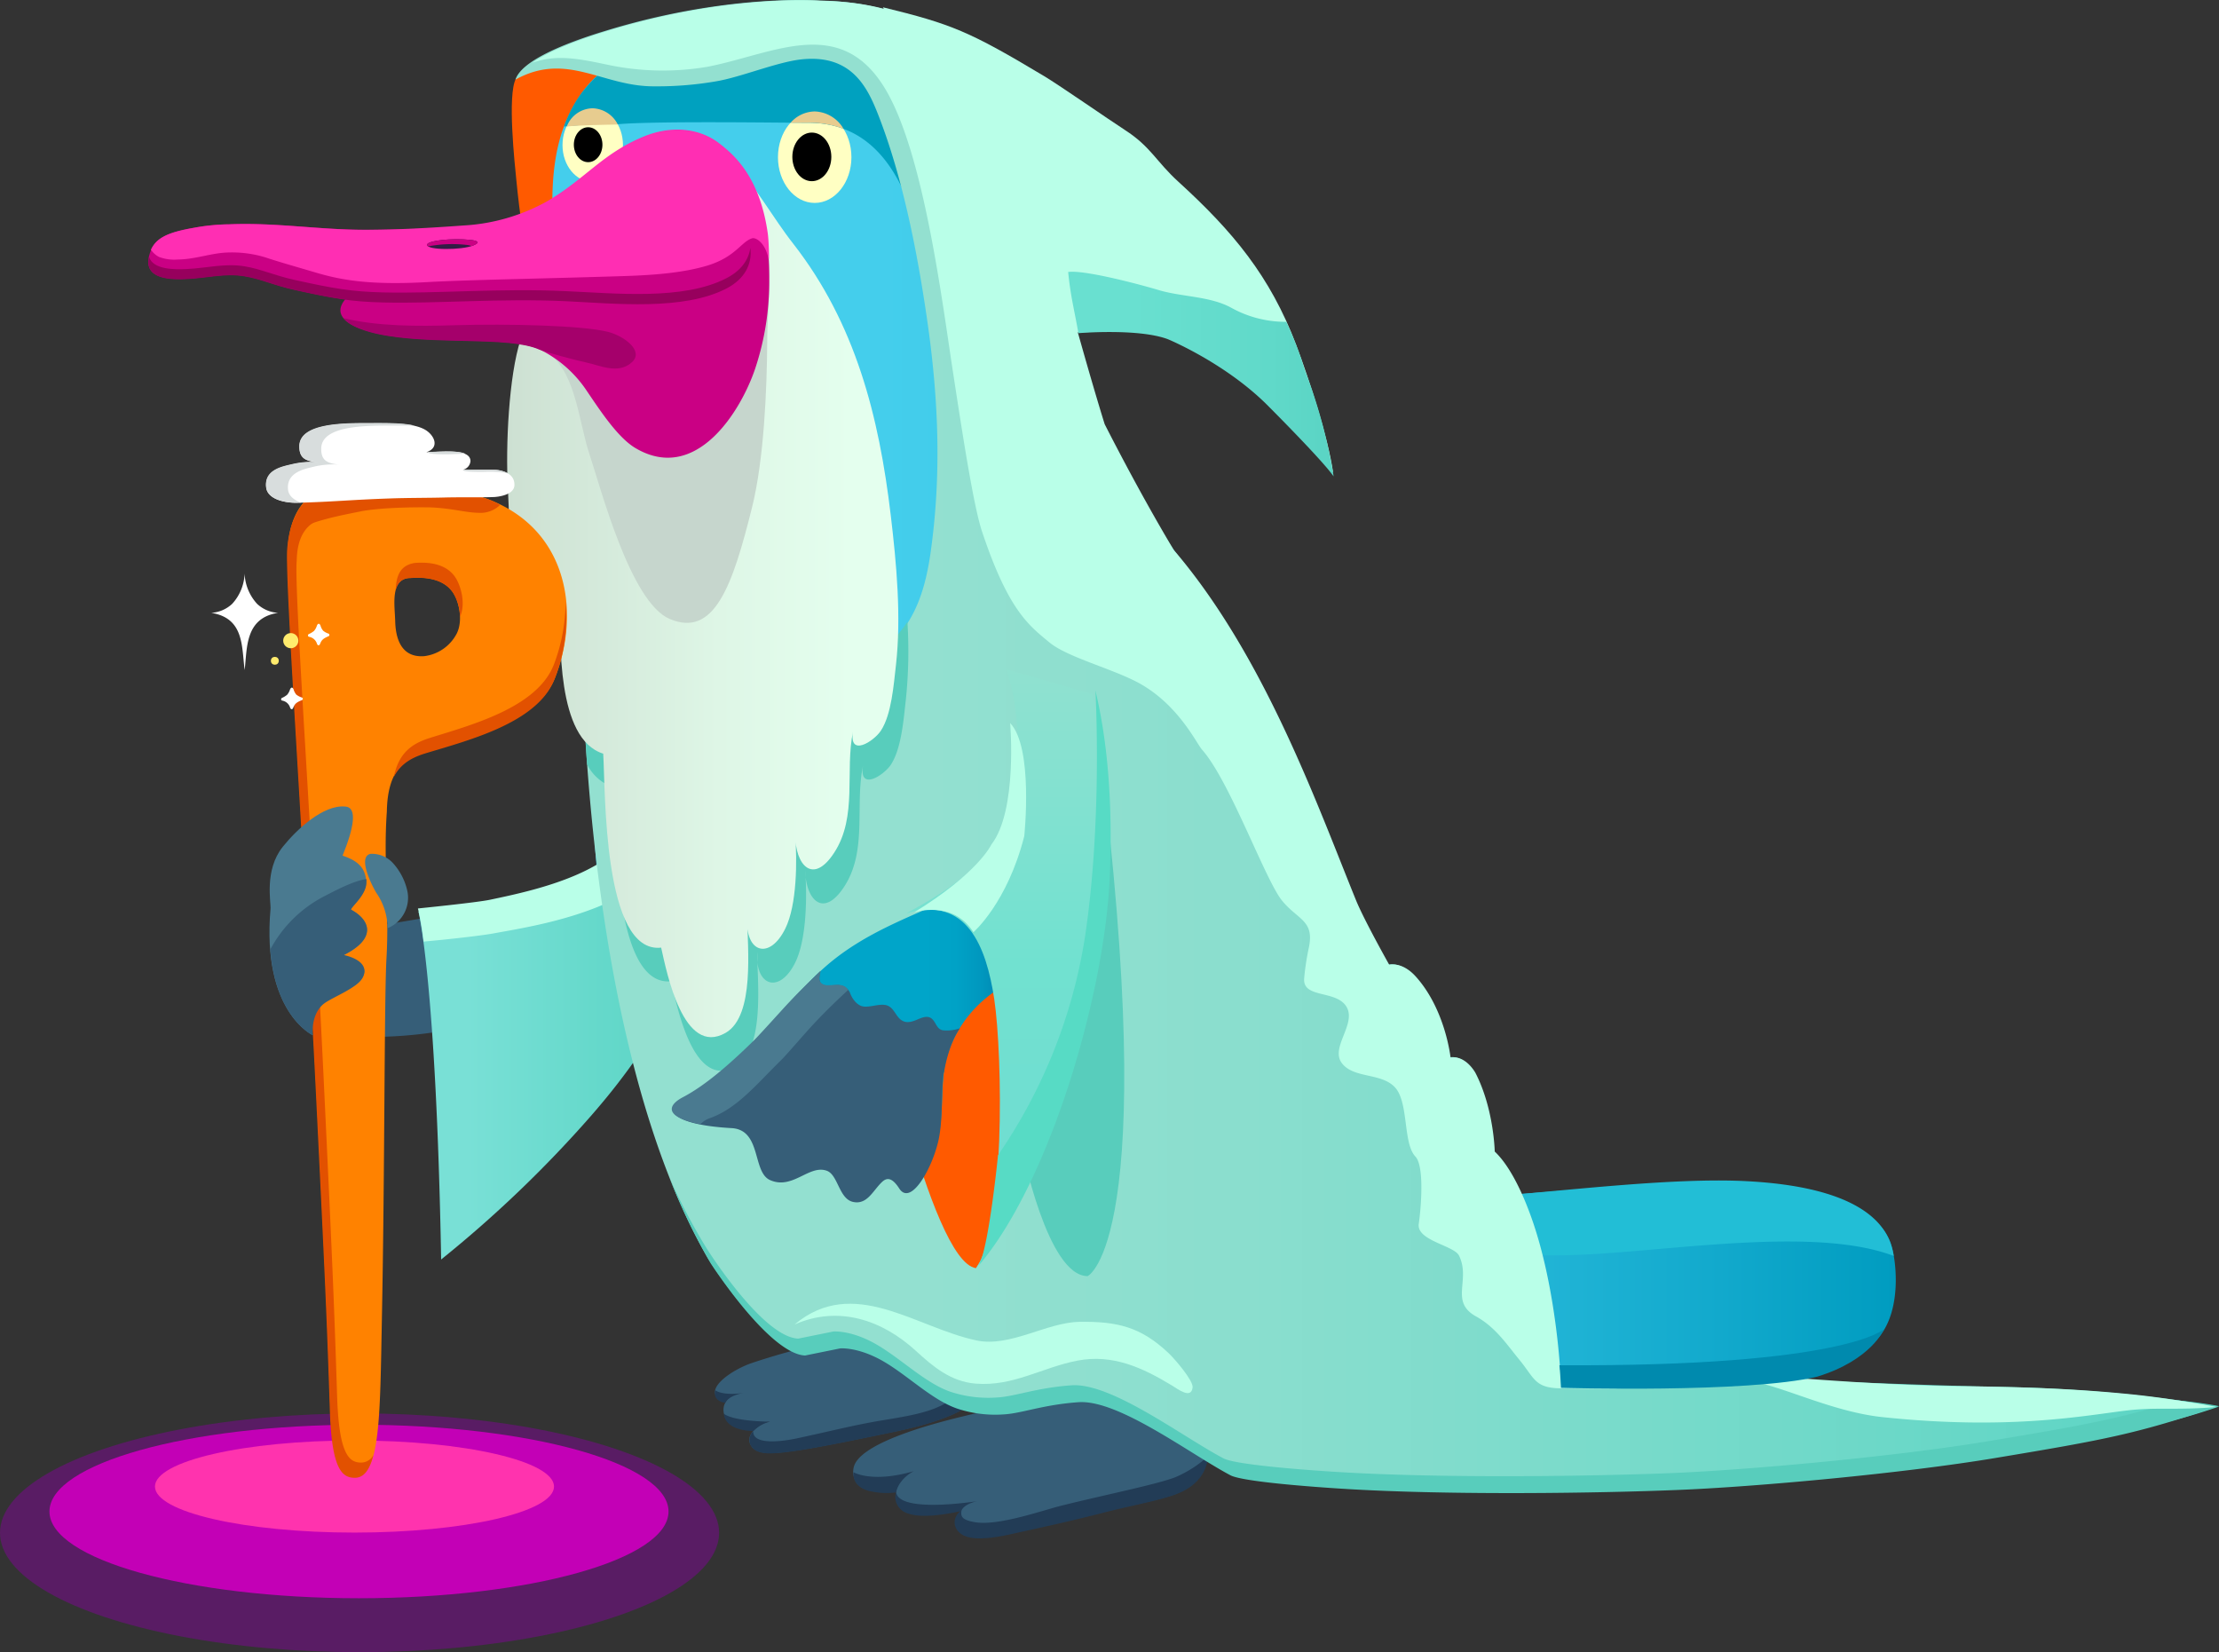 <svg xmlns="http://www.w3.org/2000/svg" xmlns:xlink="http://www.w3.org/1999/xlink" viewBox="0 0 512.36 381.44"><rect x="0" y="0" width="512.36" height="381.44" fill="#333333" stroke="none"/><defs><style>.cls-1{fill:#365e78;}.cls-2{fill:#223c56;}.cls-3{fill:#591c64;}.cls-4{fill:#c300b6;}.cls-5{fill:#ff33ae;}.cls-6{fill:#fff;}.cls-7{fill:#ffeb6d;}.cls-8{fill:#ff5a00;}.cls-9{fill:url(#linear-gradient);}.cls-10{fill:#008aa3;}.cls-11{fill:#ffffc3;}.cls-12{fill:#00a1bf;}.cls-13{fill:#e7cc8f;}.cls-14{fill:url(#linear-gradient-2);}.cls-15{fill:#b9ffe8;}.cls-16{fill:url(#linear-gradient-3);}.cls-17{fill:#58cdbc;}.cls-18{fill:url(#linear-gradient-4);}.cls-19{fill:url(#linear-gradient-5);}.cls-20{fill:#57dbc5;}.cls-21{fill:url(#linear-gradient-6);}.cls-22{fill:#ff8200;}.cls-23{fill:#e25100;}.cls-24{fill:#d8dddd;}.cls-25{fill:#4a7a90;}.cls-26{fill:#22bed6;}.cls-27{fill:#008aae;}.cls-28{fill:#c6d6cd;}.cls-29{fill:#ca0084;}.cls-30{fill:#97005d;}.cls-31{fill:#a5006b;}.cls-32{fill:#ff2eb3;}.cls-33{fill:#321c45;}.cls-34{fill:url(#linear-gradient-7);}</style><linearGradient id="linear-gradient" x1="127.54" y1="163.24" x2="437.69" y2="163.24" gradientUnits="userSpaceOnUse"><stop offset="0.24" stop-color="#44ceec"/><stop offset="0.4" stop-color="#3ecae8"/><stop offset="0.62" stop-color="#2ebede"/><stop offset="0.86" stop-color="#13aacd"/><stop offset="1" stop-color="#009cc0"/></linearGradient><linearGradient id="linear-gradient-2" x1="96.62" y1="239.15" x2="178.36" y2="239.15" gradientUnits="userSpaceOnUse"><stop offset="0.14" stop-color="#79e0d6"/><stop offset="0.53" stop-color="#64d8ca"/><stop offset="0.82" stop-color="#5ad4c4"/></linearGradient><linearGradient id="linear-gradient-3" x1="119.02" y1="171.52" x2="512.36" y2="171.52" gradientUnits="userSpaceOnUse"><stop offset="0.24" stop-color="#93e0d0"/><stop offset="0.43" stop-color="#8adece"/><stop offset="0.75" stop-color="#71d9c9"/><stop offset="1" stop-color="#5ad4c4"/></linearGradient><linearGradient id="linear-gradient-4" x1="173.8" y1="237.83" x2="240.83" y2="237.83" gradientUnits="userSpaceOnUse"><stop offset="0.59" stop-color="#00a5c9"/><stop offset="0.7" stop-color="#00a2c6"/><stop offset="0.79" stop-color="#0097be"/><stop offset="0.87" stop-color="#0085b0"/><stop offset="0.96" stop-color="#006d9c"/><stop offset="1" stop-color="#005d8f"/></linearGradient><linearGradient id="linear-gradient-5" x1="232.46" y1="154.5" x2="232.46" y2="292.86" gradientUnits="userSpaceOnUse"><stop offset="0" stop-color="#90e1d0"/><stop offset="0.49" stop-color="#71e1d0"/><stop offset="0.83" stop-color="#70ddd1"/><stop offset="1" stop-color="#6ed8d2"/></linearGradient><linearGradient id="linear-gradient-6" x1="117.1" y1="138.31" x2="207.44" y2="138.31" gradientUnits="userSpaceOnUse"><stop offset="0" stop-color="#cde0d2"/><stop offset="0.54" stop-color="#def6e6"/><stop offset="0.88" stop-color="#e4ffee"/></linearGradient><linearGradient id="linear-gradient-7" x1="246.6" y1="86.31" x2="307.89" y2="86.31" gradientUnits="userSpaceOnUse"><stop offset="0.24" stop-color="#69e0d0"/><stop offset="0.76" stop-color="#60d9c9"/><stop offset="1" stop-color="#5ad4c4"/></linearGradient></defs><g id="Layer_2" data-name="Layer 2"><g id="Layer_1-2" data-name="Layer 1"><path class="cls-1" d="M188.2,282.86c1.71,3.64,3.77.3,3.92,4.88.28,9.11,4.42,21.1,4.42,21.1a160.66,160.66,0,0,0-23,5.86c-4.38,1.51-10.35,5.52-7.89,8,.65.67,1.88.28,2.72.06a3.5,3.5,0,0,0,.33,5.71c2.54,1.51,6.52,0,9.19-.29-2.15.22-5.6,2.7-4.74,5s3.59,2.34,5.67,2.25c5.56-.25,18.27-3,26-4.57,5.36-1.09,13.73-2.94,18.64-6.24,4.22-2.84,3.08-7.42,1.4-16.1-.89-4.59-2-9.87-2.57-14.52-.49-3.69.42-8.85-.75-12"/><path class="cls-2" d="M224.23,316.14c-2.59,8.61-9.6,10-20,11.69-6.93,1.13-11.69,2.42-20.32,4.27-1.58.33-10.1,2-10-1.66a2.84,2.84,0,0,0-.76,2.83c.84,2.3,3.58,2.34,5.66,2.25,5.57-.25,18.27-3,26-4.57,5.36-1.09,13.73-2.94,18.64-6.24,2.57-1.73,3.15-4.11,2.83-7.66C226.23,317.33,224.31,315.89,224.23,316.14Z"/><ellipse class="cls-3" cx="83.02" cy="353.88" rx="83.02" ry="27.56"/><ellipse class="cls-4" cx="82.89" cy="348.96" rx="71.47" ry="20.03"/><ellipse class="cls-5" cx="81.85" cy="343.2" rx="46.07" ry="10.63"/><path class="cls-6" d="M59.37,139.42a11,11,0,0,1-2.89-7v0a10.89,10.89,0,0,1-2.88,7,7.75,7.75,0,0,1-4.82,2.07c7.66,1.22,7,7.84,7.71,13.2h0c.6-5.09.05-12,7.71-13.2A7.75,7.75,0,0,1,59.37,139.42Z"/><circle class="cls-7" cx="63.46" cy="152.56" r="0.91"/><path class="cls-6" d="M75.38,154.1a3.13,3.13,0,0,1-.62-1.19c-.23-.55-.59-.55-.82,0a3.31,3.31,0,0,1-.67,1.23,4.86,4.86,0,0,1-1.2.74.33.33,0,0,0,0,.61,2.34,2.34,0,0,1,1.9,1.66c.17.42.53.43.7,0,.31-.79.6-1.23,1.94-1.76a.33.33,0,0,0,0-.62A4,4,0,0,1,75.38,154.1Z"/><path class="cls-8" d="M119.11,18.18c-2,3.78-.24,19.82.11,23.36.76,7.93,2,16,3.29,23.95,1.18,7.33,2.37,14.7,3.29,22.05.57,4.51,2,9.22,1.94,13.77,4.45-14.68,11.45-28.36,16.78-42.72,2.25-6.07,3.95-12.25,5.88-18.43,1.6-5.11,3-9.89,2.92-15.3-.08-6.44.77-12.83.8-19.3l-26.59,7.93Z"/><path class="cls-9" d="M130.66,72.27c-2.79-13-5.34-31.54,0-44.19,7.72-18.32,23.72-18.57,41.11-18.64,9.93,0,20.94-1.93,29.88,3.88,13.09,8.49,18.15,26.07,23.84,40,5.32,13,11.87,26.12,20.37,37.37,9.65,12.78,17.94,26.86,27.75,39.76,8.06,10.6,15.23,21.53,20.56,33.81,6.44,14.84,9.23,30.91,14.41,46.24,4.63,13.7,9.24,30.25,18.14,41.76.5.65-9.83,5.19-10.08,4.75,7.29,2.38-13.46,19.11,11,20.08,10.33.41,50.34-4.92,74.72-3.26,7.89.54,29.66,1.41,34.09,12.89,1.43,3.7,2.83,15.71-2.73,22.11-5,5.76-16.08,4-22.54,5.51-13,3-32.71,1-45.92,2.7-17.05,2.18-28-6.4-45.09-7-18.4-.64-36.63-1.72-54.9-3.48-8-.77-16.14-2-24.05-2.34-8.86-.42-17.77.41-26.36-1.16-14.49-2.63-30.2-7.89-42-17.55-11.22-9.2-17.38-19.71-22.41-33.37-5.85-15.85-10.39-32.45-12.38-49.15-1.09-9.18-1-18.52-2-27.75a261.28,261.28,0,0,1-1.56-27c0-20.62,0-41.31,0-62Z"/><path class="cls-10" d="M274.44,297.72c-8-.77-16.13-2-24.05-2.34-8.86-.42-17.76.41-26.35-1.16-14.49-2.63-30.2-7.89-42-17.55-11.22-9.19-17.38-19.71-22.41-33.36-5.85-15.86-10.39-32.46-12.37-49.16-1.1-9.18-1-18.52-2-27.75a261,261,0,0,1-1.55-26.53v7.69a258.51,258.51,0,0,0,1.55,27c.95,9.22.88,18.56,2,27.74,2,16.71,6.52,33.31,12.37,49.16,5,13.65,11.19,24.17,22.41,33.37,11.78,9.65,27.49,14.91,42,17.55,8.59,1.56,17.49.74,26.35,1.15,7.92.38,16.08,1.57,24.05,2.34C292.71,307.63,292.71,299.48,274.44,297.72Z"/><ellipse class="cls-11" cx="136.86" cy="33.49" rx="6.98" ry="8.53"/><ellipse cx="135.8" cy="33.41" rx="3.3" ry="4.03"/><ellipse class="cls-11" cx="188.11" cy="36.29" rx="8.48" ry="10.56"/><ellipse cx="187.45" cy="36.22" rx="4.5" ry="5.61"/><path class="cls-12" d="M130.21,29.21c1-.12,4.6-.42,7-.54.86,0,1.8-.42,2.83-.39.86,0,1.8.47,2.57.4,9.09-.79,38.52-.32,44-.33,22.87-.05,25.49,28.31,27.67,34.31,2.31,6.37,4.77,16.81,6.33,23.41,1.09,4.58-4.14,7.14-1.05,10.89,4.12,5,6.91-14.24,7-15.11,1.72-17.81,3.64-39.37-8.06-54.36C209,15.32,194.55,8.15,179,10.73a118.49,118.49,0,0,1-14.1,1.38c-3.26.15-6.3,1.05-9.54,1.33a25.1,25.1,0,0,1-5.75-.24,13.28,13.28,0,0,0-10,2.84,29.84,29.84,0,0,0-5.81,6.1A31.23,31.23,0,0,0,130.21,29.21Z"/><path class="cls-13" d="M136.86,25a6.51,6.51,0,0,0-6,4.21c3.26-.36,11.62-.45,11.79-.46A6.74,6.74,0,0,0,136.86,25Z"/><path class="cls-13" d="M188.11,25.73a7.55,7.55,0,0,0-5.56,2.6l4.06,0a22.72,22.72,0,0,1,8.16,1.41A8,8,0,0,0,188.11,25.73Z"/><path class="cls-1" d="M110.87,210c-11.63,1.45-20.43,3.49-23.56,3.49-4.7,0,1.87-2,1.82,3.51,0,3.15-8.21,21.34-4.44,21.8,0,.54-.93,0-.87.58a99.86,99.86,0,0,0,35.49-5.82c4.14-1.48-3.17-1.36.87-1.84Z"/><path class="cls-1" d="M230.84,285.21c-7,10.74,1.55,28.22,5.78,38-2.28,1.5-11.65,2.77-22.16,5.89-9.93,2.95-16.22,6.16-17.26,9.37a4.42,4.42,0,0,0,.69,4c1.54,1.74,8.05-.6,10.28-.62-2.27,2.09-1.31,5.94,1.1,6.81,3.55,1.27,9.12.66,12.63-.05-1.45,2.86-.19,5.67.89,5.87,3.28.62,8.71-.4,11.76-.8,2-.25,4.3-.91,6.59-1.45,4.33-1,9.06-2,13.7-3.2,5.49-1.41,10.89-2.33,15.25-3.67,5.05-1.55,11-5.81,6.62-14.93-3.25-6.82-8.13-13.09-11.7-19.92-4.76-9.09-4.69-18.6-4.69-28.86"/><path class="cls-2" d="M211,339.65s-3.36,1.58-4.11,4.91a17,17,0,0,1-5.8-.25c-2.13-.38-4.29-1.77-4-4.42C197.05,339.89,201.27,342.47,211,339.65Z"/><path class="cls-2" d="M271.39,341.05c-4.3,1.66-16.32,4.07-26.29,6.56-4.7,1.18-14.63,4.74-20,3.82-3.12-.54-3.29-1.36-3.09-2.73-2.31,1.55-2.13,4.68.76,5.91,3.07,1.31,8.89,0,11.9-.69,5.84-1.27,13-2.84,20.24-4.71,5.28-1.36,11-2.43,15.17-3.72,2.89-.89,8.27-3,8.88-9.3A27.16,27.16,0,0,1,271.39,341.05Z"/><path class="cls-2" d="M206.91,344.4a3.94,3.94,0,0,0,2.43,4.91c3.13,1.29,8.72.39,12.61-.44.63-1.74,3.73-2.3,3.73-2.3S207.31,349.53,206.91,344.4Z"/><path class="cls-14" d="M148.11,189c-4.21,13-24.05,17.21-34.91,19.49-3.13.66-16.58,2-16.58,2s4.07,16,5.24,80.29a275.69,275.69,0,0,0,34.61-33.17c15.71-18,15.66-24.64,29.09-38.1,7.62-7.64,10.43-21.06,12.8-32.1Z"/><path class="cls-15" d="M114,215.49c12-2.2,40.27-6.3,46.05-27.86l-12.06.62c-4.21,13-24.05,17.21-34.91,19.49-3.13.65-16.58,2-16.58,2a62.76,62.76,0,0,1,1.31,7.64C102.39,217,111.33,216,114,215.49Z"/><path class="cls-16" d="M201.79,312.12c6,3.17,11.86,9.34,18,11.43a28,28,0,0,0,10.78,1.32c4.12-.24,9-2.23,17.17-2.81,9.22-.66,25.59,11.83,35.1,16.87,2.86,1.52,19.58,2.72,25.71,3.1,25.3,1.6,60.46,1,77.56.3,18.49-.75,52.36-3.88,73.3-7.37,25.36-4.23,34.41-3.85,53-10.24a343.15,343.15,0,0,0-50.27-4.5c-14-.31-33.13-1-53.25-1.9-25.88-1.21-44.69,2.24-49.22-2.13-.86-5.57-2.51-24-5.36-32-2.11-6-5.23-14.36-9.51-18.39,0,0-.18-9.9-4.46-18.17,0,0-2.23-4.14-5.74-3.51,0,0-1.15-11.05-8-18.69-3.23-3.61-6.13-2.72-6.13-2.72s-5.83-10.32-7.73-15c-9-22.15-21.14-56.32-42-80.74,0,0-12-18.62-21.34-36.85a74.87,74.87,0,0,1-5.43-17.84C239,45.77,236.54.91,189.22.13c0,0-21.23-1.67-49.45,7-9.89,3-19.39,7-20.75,11.25,11.89-6.58,20.12,1.67,32.11,1.55a79.41,79.41,0,0,0,14.24-1.16c5.64-.94,14-4.43,19.59-5.05,11.64-1.29,15.32,6.4,17.83,12.82,5.71,14.61,9.09,32,11.37,47.9,2.57,18,3.25,35.55.66,53.48-1.91,13.2-6.66,21.88-19.56,27-16.23,6.41-35.31,1.39-49.46-7.72l-11.27,7s.59,87.37,28.9,136.24c0,0,12.88,20.55,21.2,20.93l8.1-1.64S196.44,309.29,201.79,312.12Z"/><path class="cls-17" d="M502.83,323.31c-13.49,4.28-22.26,5.84-43.75,9.42-20.94,3.49-54.81,6.62-73.3,7.37-17.1.69-52.26,1.3-77.56-.3-6.13-.38-22.85-1.58-25.71-3.1-9.51-5-25.88-17.53-35.11-16.87-8.14.58-13,2.57-17.16,2.81a28,28,0,0,1-10.78-1.32c-6.1-2.09-12-8.26-18-11.43-5.35-2.83-9.06-2.48-9.06-2.48l-8.1,1.64c-8.33-.38-21.2-20.93-21.2-20.93A137.49,137.49,0,0,1,154.63,272a137.1,137.1,0,0,0,9.44,19.63s13.5,20.94,21.82,21.32l8.1-1.64s3.71-.35,9.06,2.48c6,3.17,11.86,9.34,18,11.43a28,28,0,0,0,10.78,1.32c4.12-.24,9-2.23,17.17-2.81,9.22-.66,25.6,11.83,35.1,16.87,2.86,1.52,19.59,2.72,25.71,3.1,25.3,1.6,60.46,1,77.56.29,18.49-.74,52.36-3.87,73.3-7.37,25.36-4.22,33-5.63,51.59-12C509.12,324,506,323.63,502.83,323.31Z"/><path class="cls-17" d="M141.61,181.75c.53,8.4-.11,46.28,13.38,44.79,1.28,5.7,5.12,25.29,14.89,19.66,6.1-3.51,5.28-16.61,5-24a14.18,14.18,0,0,1,0-2.38c0,.7,0,1.5,0,2.38.67,5.85,5.52,6.55,8.75,0,2.4-4.89,2.7-13.57,2.39-19.65a16.16,16.16,0,0,1-.13-2c0,.62.09,1.3.13,2,.73,5.91,4.49,8.9,8.89,2.18,5.45-8.35,2.44-18.87,4.36-28-1,6,4.75,2.31,6.4-.14,2.51-3.75,3-10.84,3.5-15.17a108.44,108.44,0,0,0,.35-17.88c-3.05,4.76-7.55,8.42-14.3,11.08-16.23,6.41-35.31,1.39-49.46-7.72l-11.27,7s.07,8.88,1.06,22.56A10.52,10.52,0,0,0,141.61,181.75Z"/><path class="cls-17" d="M236,265.14s5.82,29.48,15.13,29.48c0,0,17.07-7.76,2.71-122.57Z"/><path class="cls-8" d="M201.49,227s13.24,64.29,23.85,65.78l3.91-5.94L242,257.67l-10.08-36.46Z"/><path class="cls-18" d="M217.8,208.22c-15.31,6.55-26.65,11.12-36.54,25.6a62.8,62.8,0,0,0-7.15,13.67c-1.68,4.54,3.93-1.28,6.92,1.22,1,.85-3.56,7.17-2.2,8.24s.81,3.19,1.72,4.23c3.06,3.51,4,2.26,7.69,1.87,2.62-.27,2.9-1.72,5.54-.57,1.92.83,2.23,3.81,3.64,4.52,3.79,1.92,6.6-.59,9.48-3.42,4.71,3.46,8,6.23,9.73-1,1.35-5.7.49-12.12,1.78-17.72a27.83,27.83,0,0,1,9.41-14.57c4.28-3.61,11.25-5.57,12.67-11.34C242.89,209.3,232.09,207.23,217.8,208.22Z"/><path class="cls-19" d="M232.28,154.5c3.58,9.61,3.87,25.41-.78,36.07-4.37,10-12.47,14.93-22.25,20.31,14-4.24,18.5,7.79,20.31,19.74,2,13.38,2.48,53.38-4.27,62.24,16.29-19.2,28.81-62,30.12-88.74.66-13.26.23-29.37-3.26-43.92"/><path class="cls-20" d="M226.06,292.08c16.29-19.2,28.81-62,30.13-88.73.65-13.27.23-29.38-3.26-43.92,0,0,1.69,29.68-2.42,56.94a122,122,0,0,1-20.07,50.32S228.38,287.51,226.06,292.08Z"/><path class="cls-15" d="M233.24,166.94S235,187.16,228.89,195c0,0-3,6.54-17.83,15.65,0,0,8.91-3,13.7,4.57,0,0,7.82-6.74,11.74-22.18C236.5,193,238.67,172.59,233.24,166.94Z"/><path class="cls-21" d="M120.18,78.48c-2.68,8.29-3.47,24.32-2.91,34.3.53,9.39-.2,25,11.94,26.74.26,8.09-.83,31.09,10.07,34.48.53,8.39-.11,46.28,13.38,44.78,1.28,5.71,5.12,25.29,14.89,19.67,6.83-3.93,5-19.85,5-26.43-.51,7.95,5.16,9.73,8.79,2.33,2.68-5.45,2.74-15.66,2.26-21.66.05,7.16,4.15,11.64,9,4.19,5.46-8.35,2.45-18.87,4.36-28-1,6,4.75,2.31,6.4-.14,2.52-3.75,3-10.84,3.51-15.17,1.27-11.22.13-23.44-1.2-34.62-2.71-22.85-8.14-44.27-22.52-62.69-4.72-6-9-13.86-14.11-19Z"/><path class="cls-22" d="M109.32,114.16c-8.77-2.39-19.39-3.2-31.66-2.09-7.55,1.32-10.6,6.69-11.22,14.24-.6,7.24,3.82,69.06,6.62,125.64,2,40.67,2.47,50.58,3.23,73.57.44,13.46,2.87,15.31,5.75,15.31,5.77,0,5.7-13.63,6.14-36.52.68-34.6.53-73.9,1.06-83.15.67-11.54-.75-22.32.08-33.76.16-9.61,4.07-12.35,9.14-13.89,9.89-3,25.72-7,29.68-17C134.34,140.83,131,120.08,109.32,114.16ZM97.93,151.49c-5.74.42-6.6-4.91-6.68-8.06-.09-3.68-1.26-10.05,3.63-10,3.7-.29,7.74.29,9.81,3.5,1.21,1.87,2.3,6.21.79,9.3A9.79,9.79,0,0,1,97.93,151.49Z"/><path class="cls-23" d="M115.46,116.59a6.48,6.48,0,0,1-4.88,1.81c-3.2-.07-5.67-.94-10.54-1.23-1.52-.09-11.7-.16-17,.94-3.85.8-13.74,2.55-15.34,5.39-.32.56,1.63-4.68,1.1-5.18a2.42,2.42,0,0,1,.46-1.08c.21-.34.85-.95.84-1.31l20.29-2.4S108.55,112.08,115.46,116.59Z"/><path class="cls-6" d="M68.53,116.08c8.26-.21,12.33-.69,21.47-1,4-.15,8.89-.12,12.58-.22s8.59,0,11.2-.1c.92,0,5-.38,5-2.81.06-3.18-3.9-3.46-4.85-3.49-2.47-.07-4.78.07-7.06,0a2.25,2.25,0,0,0,1.76-2c0-3.06-6.87-2.08-10.17-2.06,3.16-1.06,1.84-3.93-.29-5.18-2.74-1.59-7.67-1.5-12.82-1.49-5.79,0-16.16-.07-16.21,5.35,0,2.55,1.18,3.41,4.27,3.67a19.56,19.56,0,0,0-5.94.47c-2.16.52-6.41,1.21-6,5.26C61.71,115.35,66,116.14,68.53,116.08Z"/><path class="cls-24" d="M111.93,108.94a24.13,24.13,0,0,1,5.36.32,7.49,7.49,0,0,0-3.37-.83l-6.92,0C106.65,108.71,107.56,109,111.93,108.94Z"/><path class="cls-24" d="M107.39,104.74c-.69-.31-1.83-.74-8.52-.38-.3.27.59.56,4.65.53C104.56,104.88,106,104.78,107.39,104.74Z"/><path class="cls-24" d="M66.5,113c-.38-4,3.87-4.74,6-5.26a19.51,19.51,0,0,1,5.94-.47c-3.1-.26-4.29-1.12-4.27-3.67,0-5.43,10.42-5.33,16.21-5.35,1.84,0,3.64,0,5.33,0-2.78-.65-6.53-.6-10.4-.59-5.8,0-16.16-.08-16.21,5.34,0,2.56,1.17,3.42,4.26,3.67a19.83,19.83,0,0,0-5.93.48c-2.16.52-6.41,1.21-6,5.26.27,2.92,4.5,3.71,7.09,3.64l1,0C68,115.5,66.65,114.55,66.5,113Z"/><path class="cls-23" d="M130.59,138.92a40.82,40.82,0,0,1-2.68,14.45c-3.82,10-19.11,14-28.66,17-3.93,1.24-7.13,3.25-8.32,9,1.64-3.13,4.3-4.53,7.4-5.47,9.89-3,25.71-7,29.67-17A38.5,38.5,0,0,0,130.59,138.92Z"/><path class="cls-23" d="M105.25,133.47c-2-3.21-5.91-3.78-9.48-3.5-3.56.56-4.28,3.23-4.41,6.24.68-2.33,2.17-2.76,3.36-2.74,3.7-.29,7.85.24,9.92,3.45a10.69,10.69,0,0,1,1.57,5.51C107.59,139.35,106.4,135.32,105.25,133.47Z"/><path class="cls-23" d="M83.39,337.67c-2.78,0-5.12-1.86-5.55-15.31-.74-23-1.18-32.91-3.12-73.58-2.7-56.57-6.8-111.95-6.22-119.2.08-1-.1-6.59,4-9,2.63-1.57-3.25-2.7-2.85-3.78-2,2.5-3,5.87-3.33,9.85-.6,7.24,3.83,69.07,6.62,125.65,2,40.66,2.47,50.58,3.23,73.57.45,13.45,2.87,15.31,5.75,15.31,2.11,0,3.43-1.82,4.29-5.23A3.25,3.25,0,0,1,83.39,337.67Z"/><path class="cls-25" d="M79.67,186.21c-5-.47-11.16,5.27-14.38,9.29-4.32,5.39-2.69,12.83-2.83,14.36C60.38,233.56,72.21,239,72.21,239s-1.19-6,3.85-8.85c2.12-1.23,6.48-1.89,7.76-4.66s-1.55-3-4.45-5C87.51,216.37,85,212.1,81,210c0-.65,3.53-3.37,3.54-6.28,0-3.88-2.83-5.3-5.44-6.18C81.67,191.22,82.63,186.33,79.67,186.21Z"/><path class="cls-25" d="M94,205.46a14.1,14.1,0,0,0-3.21-6.13,6.57,6.57,0,0,0-5.23-2.2c-3.15.66.48,7.61,1.33,9a14.52,14.52,0,0,1,2.6,8.17A7.59,7.59,0,0,0,94,205.46Z"/><path class="cls-26" d="M336.9,287.83s10.77,3,32,1.65c21.59-1.38,51.49-5.92,68.35.48a14.94,14.94,0,0,0-.83-3.2c-4.4-11.5-23.3-13.57-33.52-14.08-16.44-.8-40.51,2.12-57.27,3.45C348.63,278.54,332.52,286.86,336.9,287.83Z"/><path class="cls-15" d="M140.55,15a61.3,61.3,0,0,0,22.9.4c15.25-3,30.67-12.12,41,5.21,8.93,15,13.09,49.14,15.7,66,1.84,11.93,4.56,30,6.59,36.08,6.11,18.32,10.86,21.72,15.52,25.59,3.95,3.3,13.57,5.82,19.78,8.93,9.79,4.89,14.15,14.34,15.51,15.87,6.4,7.2,14.6,30.13,18.48,34.86,3.68,4.49,7.48,4.53,6.19,10.79a58.81,58.81,0,0,0-1.09,7.11c-.44,4.77,7.44,2.63,9.78,6.61s-3.82,9.38-1.08,13,9.2,2.15,12.33,5.66,1.76,12.86,4.65,15.9c2.15,2.26,1.27,12.19.78,15.52-.59,3.91,8.17,5,9.3,7.37,2.75,5.61-2.22,10.59,3.88,14,4.13,2.28,6.61,5.73,9.33,9.14.25.32.5.63.76.94,3.49,4.27,3.5,6.48,9.55,6.55,12.61.15,15,.28,42.81-1.5,5.67-.37,18.77,6.81,31.42,8.14,29.48,3.1,46.78-.39,56.63-1.55,6.59-.78,11.37,0,20.55-.78-.16-.06-10.24-2-20.35-3-7.09-.67-17.53-1.6-39-1.81-28.45-.27-58.19-4.4-74.19-3.44a141.36,141.36,0,0,1-18.05-.34s-.9-17-5.59-32c-1.89-6.07-5.24-14.36-9.51-18.39,0,0-.18-9.9-4.46-18.17,0,0-2.23-4.14-5.74-3.51,0,0-1.15-11.05-8-18.69-3.23-3.61-6.14-2.72-6.14-2.72s-5.82-10.32-7.72-15c-9-22.15-21.14-56.32-42-80.74,0,0-6.69-10.86-16-29.09,0,0-2.71-8.53-7.75-26.76-7.19-26-10.38-70.2-57.7-71,0,0-21.23-1.67-49.45,7-6.76,2.07-13.33,4.57-17.25,7.31C128.59,12.47,133.78,13.58,140.55,15Z"/><path class="cls-27" d="M360.05,315.2s.1,0,.38,5.21c0,0,43.13,1.27,59.16-2.58,12.55-3.83,15.46-11,15.46-11S426.21,315.56,360.05,315.2Z"/><path class="cls-15" d="M183.45,305.8c10.22-4.51,20.27-1,27.94,6,4.06,3.72,8.12,7.17,13.9,7.64,8.66.71,15.42-3.78,23.54-5.32s15,1.65,21.75,5.74c1.41.85,4.49,3.26,4.79.45.17-1.6-4.13-6.56-5.48-7.85-6.46-6.14-11.95-7.42-20.7-7.28-7.51.13-16,5.93-23.72,4.29C211.38,306.5,197.08,294.39,183.45,305.8Z"/><path class="cls-2" d="M167.14,326.4s-.12,3.8,6.81,4a7.72,7.72,0,0,1,3.93-2.18S169.66,328.24,167.14,326.4Z"/><path class="cls-2" d="M165.07,321.94s0,1.56,2.39,1.94c0,0,.58-1.67,4.36-2.31,0,0-4.52.81-6.7-.6A4.26,4.26,0,0,0,165.07,321.94Z"/><path class="cls-1" d="M221.66,237.39a9,9,0,0,1-3.85.49c-1.48-.19-1.61-1.65-2.52-2.56-1.08-1.08-2.51-.33-3.76.18-1.64.67-3,.79-4.22-.77-.91-1.17-1.44-2.59-3.16-2.74-1.55-.12-3,.48-4.53.41s-2.64-1.52-3.22-2.82a3,3,0,0,0-3.19-2.13c-1.1,0-2.74.42-3.6-.43-.71-.69-.31-1.84-.22-2.72,0,0-3.9,3.68-7.6,7.67-2,2.22-6.15,7-7.36,8.19-5.79,5.67-10.1,11.07-16.3,13.35-4.92,1.8-4.43,6.09,10.77,6.94,7,.38,4.75,10.17,8.91,12,5.23,2.33,9.05-3.7,13.16-2.13,2.55,1,2.76,6.47,6,7.17s4.54-2.53,6.62-4.54c1.09-1.06,2.29-1.28,4.05,1.45,2.65,4.1,7.51-4.49,9-10.9,1.13-4.8.63-11,1.24-15.86l.08,0S218.86,241.31,221.66,237.39Z"/><path class="cls-25" d="M164.08,258.09c6.19-2.28,10.51-7.67,16.29-13.35,1.22-1.18,5.32-6,7.37-8.19,3.7-4,8.1-8,8.1-8-.45-.62-.89-1.17-2.67-1.19-1.1,0-2.74.42-3.6-.42-.71-.7-.19-1.91-.1-2.79,0,0-4,3.74-7.72,7.74-2.05,2.21-6.47,7.13-7.68,8.32-5.79,5.67-11.3,10.45-16.44,13.13-3.76,2-4,4.64,4.1,6.21A5.4,5.4,0,0,1,164.08,258.09Z"/><path class="cls-28" d="M127.07,82c5.82,4.24,6.75,16,8.92,22.5,2.68,8,9.51,34.51,18.62,38.39,10.37,4.43,14.56-7.76,19.06-25.85,2.7-10.87,3.42-26.93,3.48-38.37,0-9.14,2.15-21.28-2-29.25Z"/><path class="cls-29" d="M45,52.56c-6.7,1.18-9.56,2.55-10.55,6.46-1.41,5.5,5.05,5.51,8.73,5.33,4.54-.21,8.72-1.37,13.26-.63,3.84.62,6.68,2.07,11.6,3.16,9.07,2,13.1,2.69,20.42,2.87,12.43.3,26.88-1,42.18-.29,11.39.54,31.07-.35,41-5.53,5-2.59,6.16-6.85,4.76-12.13-3.08-11.68-7.26-16-10.21-18.42-4.71-3.86-11.41-4.21-17.47-1.74-9.61,3.92-15.67,12-24.55,17.17-5.57,3.23-10.69,3.34-17,3.62-7.64.33-15.3.62-23,.62-10.48,0-20.57-1.71-31.23-1.26A45.68,45.68,0,0,0,45,52.56Z"/><path class="cls-29" d="M94.58,66.84c-3-.29-12.83-.39-15,2.43-3.76,4.82,4.33,7,7.57,7.74,12.36,2.69,30.14.41,37.32,3.6a27.77,27.77,0,0,1,10.67,9.12c3.09,4.53,7.37,11.25,11.62,13.74,14,8.24,24.35-8.59,27.65-18.49a63.56,63.56,0,0,0,3.2-20.46c0-4.23-.22-13-3.4-15.85-1.37,2.69-2.32,5.42-4.07,8.07-4.94,7.5-17.63,8.68-26,10.54C128.12,70.82,111.76,67.67,94.58,66.84Z"/><path class="cls-30" d="M167.75,64.22c-9.95,5.18-25.72,3.48-37.11,3-15.31-.72-29.75.59-42.19.29-7.31-.18-11.34-.88-20.41-2.88-4.92-1.09-7.76-2.53-11.61-3.15-4.53-.74-8.71.42-13.25.63-3,.14-7.84.16-8.77-2.81-1.19,5.3,5.13,5.31,8.77,5.14,4.54-.21,8.72-1.38,13.25-.64,3.85.63,6.69,2.07,11.61,3.16,9.07,2,13.1,2.7,20.41,2.87,12.44.31,26.88-1,42.19-.29,11.39.54,27.16,2.23,37.11-2.94,4.05-2.11,6-5.48,5.5-9.39C172.87,60.07,171,62.55,167.75,64.22Z"/><path class="cls-31" d="M135.41,83.7c3,.61,7.34,2.82,10.49-.06,2.94-2.69-2-6.12-5.43-7-5.74-1.5-23-1.93-35.71-1.55-8.3.26-17.52.28-25.47-1.64,1.57,2.08,5.81,3.21,7.94,3.67,12.36,2.68,30.14.41,37.32,3.6C125.78,81.25,133.32,83.28,135.41,83.7Z"/><path class="cls-32" d="M36.74,59.33a10.06,10.06,0,0,0,4.28.59c4.23-.05,7.9-1.58,11.85-1.63a26.26,26.26,0,0,1,8.59,1.19c2.61.89,6.55,2,11.7,3.52,6.24,1.84,13,2.84,25.87,2.11,8.68-.49,28-.82,45.3-1.38,7.16-.23,13.58-.8,18.92-2.39,6.62-2,7.86-5.52,10.4-6.32.85-.27,3.06,1,3.78,4.72.19.95.15-3.71-.16-5.9-1.85-13-7.76-18.09-11.15-20.71-4.81-3.73-11.35-4.11-17.41-1.64-9.61,3.92-13.55,9.83-22.42,15A44.66,44.66,0,0,1,107,52.06c-7.62.55-15.18,1-22.83,1-10.49,0-20.58-1.72-31.24-1.27a47.78,47.78,0,0,0-8,.77c-5.85,1-8.77,2.21-10.08,5.09A5,5,0,0,0,36.74,59.33Z"/><path class="cls-33" d="M109.26,56.68c-2.66,1.09-10.73,1.12-10.65-.17,0-.95,5.74-1.59,10.07-1.12C110.14,55.56,111.07,55.93,109.26,56.68Z"/><path class="cls-29" d="M108.67,55.4c-4.33-.48-10,.16-10.06,1.12a.43.43,0,0,0,.25.36,29.49,29.49,0,0,1,8.69-.36,4.67,4.67,0,0,1,1.32.29,3.37,3.37,0,0,0,.38-.13C111.06,55.94,110.13,55.56,108.67,55.4Z"/><path class="cls-6" d="M68.41,160.36a3.25,3.25,0,0,1-.62-1.2c-.23-.55-.58-.54-.82,0a3.44,3.44,0,0,1-.67,1.24,5.08,5.08,0,0,1-1.19.73.33.33,0,0,0,0,.61A2.35,2.35,0,0,1,67,163.41c.17.42.54.44.7,0,.32-.79.6-1.22,2-1.76a.33.33,0,0,0,0-.62A3.86,3.86,0,0,1,68.41,160.36Z"/><path class="cls-6" d="M74.62,145.62a3.11,3.11,0,0,1-.62-1.2c-.23-.55-.59-.54-.82,0a3.44,3.44,0,0,1-.67,1.24,5.14,5.14,0,0,1-1.2.73.34.34,0,0,0,0,.62,2.34,2.34,0,0,1,1.89,1.65c.17.42.53.44.7,0,.31-.78.6-1.22,1.94-1.76a.33.33,0,0,0,0-.62A3.76,3.76,0,0,1,74.62,145.62Z"/><circle class="cls-7" cx="67.14" cy="147.91" r="1.75"/><path class="cls-1" d="M72.23,239s-.55-4.41,2.23-7c1.79-1.67,8.1-3.73,9.38-6.51s-1.57-4.36-4.45-5c8.14-4.11,5.62-8.38,1.67-10.47,0-.65,3.53-3.36,3.54-6.27a6.87,6.87,0,0,0,0-.8c-3,.4-7.42,2.79-9.45,3.83a29.39,29.39,0,0,0-12.72,12.39C63.57,235,72.23,239,72.23,239Z"/><path class="cls-15" d="M203.87,1.68c15.9,3.88,20,5.58,37.23,15.9,3.56,2.13,15.11,10.15,18.62,12.42,6.06,3.91,7.16,7.23,12.41,12,12.52,11.42,21.15,21.75,27.15,37.62,3,7.93,7.38,21.35,8.53,29.48-5.13-5.55-17.91-20-24.43-24.05-8.15-5-13-8.53-24.84-8.53-6.16,0-12.09.39-18.21.39"/><path class="cls-34" d="M301.34,85.62A84.68,84.68,0,0,0,297,74.3,25.8,25.8,0,0,1,284.2,71c-4.86-2.62-11.31-2.45-16.56-4-3.69-1.12-17.08-4.74-21-4.21.53,5.53,1.39,8.61,2.36,14.13,0,0,13.92-1.17,20.7,1.41,0,0,13.56,5.61,23.38,15.66,0,0,12.28,12.28,14.85,16A121.52,121.52,0,0,0,301.34,85.62Z"/></g></g></svg>